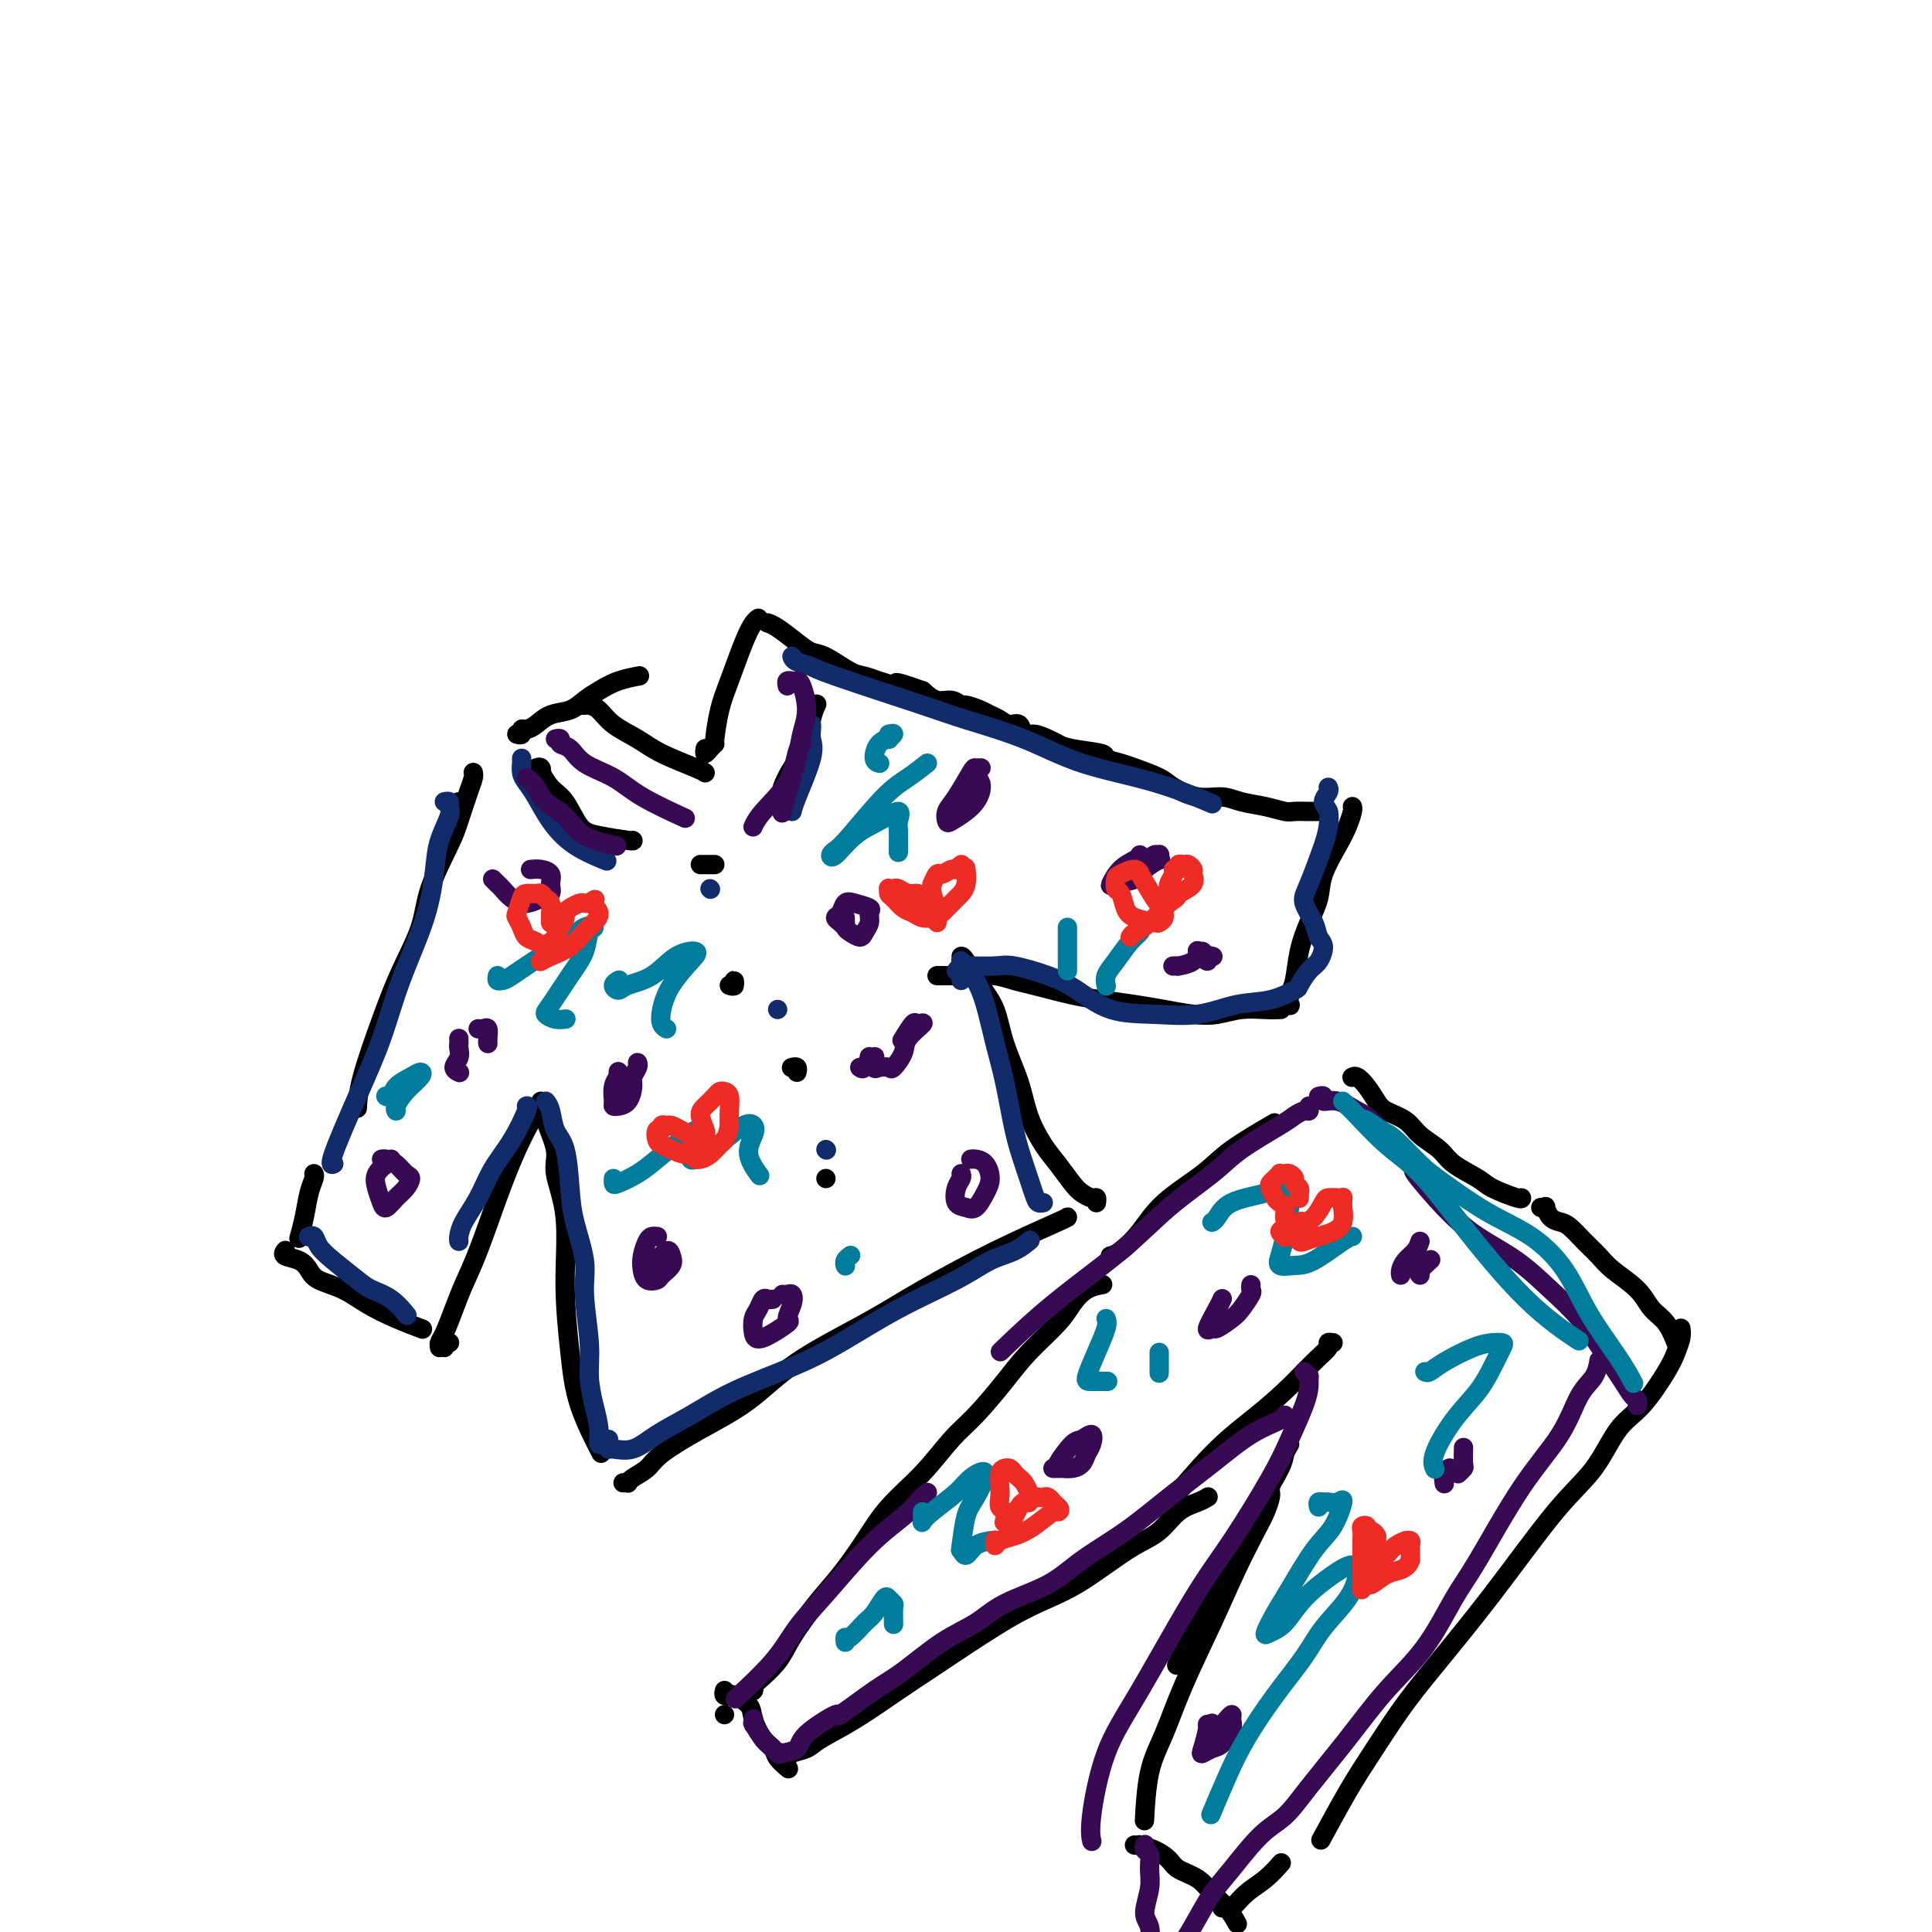 <svg viewBox='0 0 400 400' version='1.1' xmlns='http://www.w3.org/2000/svg' xmlns:xlink='http://www.w3.org/1999/xlink'><g fill='none' stroke='#000000' stroke-width='4' stroke-linecap='round' stroke-linejoin='round'><path d='M107,152c0.441,0.117 0.883,0.235 1,0c0.117,-0.235 -0.089,-0.822 0,-1c0.089,-0.178 0.474,0.051 1,0c0.526,-0.051 1.193,-0.384 2,-1c0.807,-0.616 1.754,-1.517 3,-2c1.246,-0.483 2.790,-0.550 4,-1c1.210,-0.450 2.087,-1.284 3,-2c0.913,-0.716 1.863,-1.316 3,-2c1.137,-0.684 2.460,-1.453 4,-2c1.540,-0.547 3.297,-0.870 4,-1c0.703,-0.130 0.351,-0.065 0,0'/><path d='M95,166c0.000,0.000 0.100,0.100 0.1,0.1'/><path d='M98,160c-0.016,-0.064 -0.033,-0.129 0,0c0.033,0.129 0.114,0.451 0,1c-0.114,0.549 -0.423,1.325 -1,3c-0.577,1.675 -1.420,4.247 -2,6c-0.580,1.753 -0.895,2.685 -2,5c-1.105,2.315 -3.000,6.011 -4,9c-1.000,2.989 -1.105,5.271 -2,8c-0.895,2.729 -2.580,5.905 -4,9c-1.420,3.095 -2.577,6.108 -4,10c-1.423,3.892 -3.114,8.663 -4,12c-0.886,3.337 -0.967,5.239 -1,6c-0.033,0.761 -0.016,0.380 0,0'/><path d='M65,243c0.091,0.203 0.182,0.405 0,1c-0.182,0.595 -0.636,1.582 -1,3c-0.364,1.418 -0.636,3.266 -1,5c-0.364,1.734 -0.818,3.352 -1,4c-0.182,0.648 -0.091,0.324 0,0'/><path d='M59,259c0.077,-0.096 0.154,-0.191 0,0c-0.154,0.191 -0.538,0.669 0,1c0.538,0.331 1.997,0.514 3,1c1.003,0.486 1.551,1.274 2,2c0.449,0.726 0.801,1.389 2,2c1.199,0.611 3.247,1.169 5,2c1.753,0.831 3.212,1.934 5,3c1.788,1.066 3.904,2.095 6,3c2.096,0.905 4.170,1.687 5,2c0.830,0.313 0.415,0.156 0,0'/><path d='M92,278c0.000,0.417 0.000,0.833 0,1c0.000,0.167 0.000,0.083 0,0'/><path d='M93,278c0.006,-0.001 0.012,-0.001 0,0c-0.012,0.001 -0.041,0.005 0,0c0.041,-0.005 0.154,-0.018 0,0c-0.154,0.018 -0.575,0.068 -1,0c-0.425,-0.068 -0.854,-0.254 -1,0c-0.146,0.254 -0.009,0.947 0,1c0.009,0.053 -0.109,-0.536 0,-1c0.109,-0.464 0.444,-0.805 1,-2c0.556,-1.195 1.334,-3.244 2,-5c0.666,-1.756 1.219,-3.217 2,-5c0.781,-1.783 1.789,-3.887 3,-7c1.211,-3.113 2.623,-7.237 4,-11c1.377,-3.763 2.717,-7.167 4,-10c1.283,-2.833 2.509,-5.095 3,-6c0.491,-0.905 0.245,-0.452 0,0'/><path d='M112,228c0.035,0.448 0.070,0.896 0,1c-0.070,0.104 -0.245,-0.135 0,0c0.245,0.135 0.911,0.644 1,1c0.089,0.356 -0.397,0.560 0,2c0.397,1.440 1.678,4.117 2,6c0.322,1.883 -0.317,2.971 0,5c0.317,2.029 1.588,5.000 2,9c0.412,4.000 -0.036,9.027 0,14c0.036,4.973 0.556,9.890 1,14c0.444,4.110 0.812,7.414 2,11c1.188,3.586 3.197,7.453 4,9c0.803,1.547 0.402,0.773 0,0'/><path d='M129,307c0.432,-0.018 0.863,-0.037 1,0c0.137,0.037 -0.022,0.129 0,0c0.022,-0.129 0.225,-0.478 1,-1c0.775,-0.522 2.121,-1.217 3,-2c0.879,-0.783 1.291,-1.653 3,-3c1.709,-1.347 4.715,-3.172 8,-5c3.285,-1.828 6.850,-3.659 10,-6c3.150,-2.341 5.885,-5.191 10,-8c4.115,-2.809 9.610,-5.576 14,-8c4.390,-2.424 7.673,-4.506 12,-7c4.327,-2.494 9.696,-5.400 15,-8c5.304,-2.600 10.543,-4.892 13,-6c2.457,-1.108 2.130,-1.031 2,-1c-0.130,0.031 -0.065,0.015 0,0'/><path d='M227,249c0.064,-0.444 0.127,-0.888 0,-1c-0.127,-0.112 -0.445,0.107 -1,0c-0.555,-0.107 -1.346,-0.540 -2,-1c-0.654,-0.460 -1.171,-0.949 -2,-2c-0.829,-1.051 -1.969,-2.666 -3,-4c-1.031,-1.334 -1.952,-2.387 -3,-4c-1.048,-1.613 -2.223,-3.788 -3,-6c-0.777,-2.212 -1.157,-4.463 -2,-7c-0.843,-2.537 -2.149,-5.359 -3,-8c-0.851,-2.641 -1.247,-5.100 -2,-7c-0.753,-1.900 -1.862,-3.241 -3,-5c-1.138,-1.759 -2.307,-3.935 -3,-5c-0.693,-1.065 -0.912,-1.019 -1,-1c-0.088,0.019 -0.044,0.009 0,0'/><path d='M194,202c0.278,-0.001 0.555,-0.001 1,0c0.445,0.001 1.056,0.004 2,0c0.944,-0.004 2.219,-0.013 3,0c0.781,0.013 1.068,0.049 2,0c0.932,-0.049 2.508,-0.182 4,0c1.492,0.182 2.901,0.679 4,1c1.099,0.321 1.888,0.467 4,1c2.112,0.533 5.547,1.453 8,2c2.453,0.547 3.922,0.722 6,1c2.078,0.278 4.764,0.659 7,1c2.236,0.341 4.023,0.641 6,1c1.977,0.359 4.145,0.776 6,1c1.855,0.224 3.398,0.256 5,0c1.602,-0.256 3.265,-0.801 5,-1c1.735,-0.199 3.544,-0.054 5,0c1.456,0.054 2.559,0.015 3,0c0.441,-0.015 0.221,-0.008 0,0'/><path d='M267,208c-0.534,0.012 -1.068,0.025 -1,0c0.068,-0.025 0.738,-0.087 1,0c0.262,0.087 0.114,0.324 0,0c-0.114,-0.324 -0.195,-1.208 0,-2c0.195,-0.792 0.666,-1.490 1,-3c0.334,-1.510 0.530,-3.832 1,-6c0.470,-2.168 1.215,-4.183 2,-6c0.785,-1.817 1.612,-3.436 2,-5c0.388,-1.564 0.339,-3.074 1,-5c0.661,-1.926 2.034,-4.267 3,-6c0.966,-1.733 1.527,-2.856 2,-4c0.473,-1.144 0.858,-2.308 1,-3c0.142,-0.692 0.041,-0.912 0,-1c-0.041,-0.088 -0.020,-0.044 0,0'/><path d='M274,167c-0.125,0.423 -0.250,0.845 0,1c0.250,0.155 0.875,0.042 1,0c0.125,-0.042 -0.250,-0.014 -1,0c-0.750,0.014 -1.873,0.015 -3,0c-1.127,-0.015 -2.257,-0.047 -3,0c-0.743,0.047 -1.099,0.172 -2,0c-0.901,-0.172 -2.346,-0.641 -4,-1c-1.654,-0.359 -3.518,-0.610 -5,-1c-1.482,-0.390 -2.582,-0.920 -4,-1c-1.418,-0.080 -3.155,0.291 -5,0c-1.845,-0.291 -3.798,-1.244 -5,-2c-1.202,-0.756 -1.651,-1.316 -3,-2c-1.349,-0.684 -3.597,-1.493 -5,-2c-1.403,-0.507 -1.962,-0.713 -3,-1c-1.038,-0.287 -2.556,-0.654 -3,-1c-0.444,-0.346 0.187,-0.671 -1,-1c-1.187,-0.329 -4.192,-0.660 -6,-1c-1.808,-0.340 -2.420,-0.687 -3,-1c-0.580,-0.313 -1.128,-0.591 -2,-1c-0.872,-0.409 -2.068,-0.950 -3,-1c-0.932,-0.050 -1.601,0.390 -2,0c-0.399,-0.390 -0.528,-1.610 -1,-2c-0.472,-0.390 -1.286,0.049 -2,0c-0.714,-0.049 -1.328,-0.586 -2,-1c-0.672,-0.414 -1.400,-0.703 -2,-1c-0.600,-0.297 -1.070,-0.600 -2,-1c-0.930,-0.400 -2.321,-0.897 -3,-1c-0.679,-0.103 -0.646,0.189 -1,0c-0.354,-0.189 -1.095,-0.859 -2,-1c-0.905,-0.141 -1.973,0.245 -3,0c-1.027,-0.245 -2.014,-1.123 -3,-2'/><path d='M191,143c-9.353,-3.355 -4.236,-0.742 -3,0c1.236,0.742 -1.408,-0.386 -3,-1c-1.592,-0.614 -2.131,-0.713 -3,-1c-0.869,-0.287 -2.069,-0.761 -3,-1c-0.931,-0.239 -1.593,-0.242 -3,-1c-1.407,-0.758 -3.558,-2.270 -5,-3c-1.442,-0.730 -2.177,-0.679 -3,-1c-0.823,-0.321 -1.736,-1.014 -3,-2c-1.264,-0.986 -2.879,-2.266 -4,-3c-1.121,-0.734 -1.749,-0.924 -2,-1c-0.251,-0.076 -0.126,-0.038 0,0'/><path d='M120,146c0.441,-0.003 0.882,-0.006 1,0c0.118,0.006 -0.086,0.021 0,0c0.086,-0.021 0.462,-0.078 1,0c0.538,0.078 1.236,0.290 2,1c0.764,0.710 1.592,1.917 3,3c1.408,1.083 3.397,2.042 5,3c1.603,0.958 2.822,1.917 5,3c2.178,1.083 5.317,2.292 7,3c1.683,0.708 1.909,0.917 2,1c0.091,0.083 0.045,0.042 0,0'/><path d='M146,155c-0.081,0.503 -0.163,1.006 0,1c0.163,-0.006 0.570,-0.521 1,-1c0.430,-0.479 0.881,-0.921 1,-1c0.119,-0.079 -0.095,0.207 0,-1c0.095,-1.207 0.498,-3.907 1,-6c0.502,-2.093 1.101,-3.580 2,-6c0.899,-2.420 2.097,-5.772 3,-8c0.903,-2.228 1.512,-3.331 2,-4c0.488,-0.669 0.854,-0.906 1,-1c0.146,-0.094 0.073,-0.047 0,0'/><path d='M111,159c0.412,-0.134 0.823,-0.268 1,0c0.177,0.268 0.119,0.936 0,1c-0.119,0.064 -0.299,-0.478 0,0c0.299,0.478 1.079,1.974 2,3c0.921,1.026 1.984,1.581 3,3c1.016,1.419 1.985,3.701 3,5c1.015,1.299 2.076,1.616 4,2c1.924,0.384 4.710,0.834 6,1c1.290,0.166 1.083,0.047 1,0c-0.083,-0.047 -0.041,-0.024 0,0'/><path d='M162,164c0.038,0.023 0.076,0.047 0,0c-0.076,-0.047 -0.265,-0.164 0,-1c0.265,-0.836 0.985,-2.393 2,-4c1.015,-1.607 2.323,-3.266 3,-5c0.677,-1.734 0.721,-3.544 1,-5c0.279,-1.456 0.794,-2.559 1,-3c0.206,-0.441 0.103,-0.221 0,0'/><path d='M145,179c0.445,0.000 0.890,0.000 1,0c0.110,0.000 -0.115,0.000 0,0c0.115,0.000 0.569,-0.000 1,0c0.431,0.000 0.837,0.000 1,0c0.163,0.000 0.081,0.000 0,0'/><path d='M151,204c0.423,0.144 0.845,0.287 1,0c0.155,-0.287 0.041,-1.005 0,-1c-0.041,0.005 -0.011,0.732 0,1c0.011,0.268 0.003,0.077 0,0c-0.003,-0.077 -0.002,-0.038 0,0'/><path d='M164,221c-0.113,0.030 -0.226,0.060 0,0c0.226,-0.060 0.792,-0.208 1,0c0.208,0.208 0.060,0.774 0,1c-0.060,0.226 -0.030,0.113 0,0'/><path d='M171,244c0.000,0.000 0.000,0.000 0,0c0.000,0.000 0.000,0.000 0,0'/></g>
<g fill='none' stroke='#122B6A' stroke-width='4' stroke-linecap='round' stroke-linejoin='round'><path d='M92,166c0.437,-0.084 0.874,-0.169 1,0c0.126,0.169 -0.061,0.590 0,1c0.061,0.410 0.368,0.807 0,2c-0.368,1.193 -1.413,3.182 -2,5c-0.587,1.818 -0.717,3.466 -1,6c-0.283,2.534 -0.718,5.954 -2,10c-1.282,4.046 -3.412,8.716 -5,13c-1.588,4.284 -2.636,8.181 -4,12c-1.364,3.819 -3.046,7.560 -5,12c-1.954,4.440 -4.180,9.580 -5,12c-0.820,2.420 -0.234,2.120 0,2c0.234,-0.120 0.117,-0.060 0,0'/><path d='M64,256c-0.098,0.044 -0.195,0.088 0,0c0.195,-0.088 0.684,-0.308 1,0c0.316,0.308 0.461,1.145 1,2c0.539,0.855 1.472,1.729 3,3c1.528,1.271 3.650,2.940 5,4c1.350,1.060 1.929,1.511 3,2c1.071,0.489 2.635,1.016 4,2c1.365,0.984 2.533,2.424 3,3c0.467,0.576 0.234,0.288 0,0'/><path d='M95,257c-0.040,-0.196 -0.079,-0.391 0,-1c0.079,-0.609 0.277,-1.631 1,-3c0.723,-1.369 1.969,-3.085 3,-5c1.031,-1.915 1.845,-4.030 3,-6c1.155,-1.970 2.650,-3.796 4,-6c1.350,-2.204 2.556,-4.786 3,-6c0.444,-1.214 0.127,-1.061 0,-1c-0.127,0.061 -0.063,0.031 0,0'/><path d='M113,228c0.363,0.460 0.726,0.920 1,2c0.274,1.080 0.460,2.780 1,4c0.540,1.220 1.436,1.959 2,4c0.564,2.041 0.796,5.384 1,8c0.204,2.616 0.380,4.505 1,7c0.620,2.495 1.686,5.597 2,8c0.314,2.403 -0.122,4.106 0,7c0.122,2.894 0.802,6.980 1,10c0.198,3.020 -0.087,4.973 0,7c0.087,2.027 0.545,4.126 1,6c0.455,1.874 0.905,3.523 1,5c0.095,1.477 -0.167,2.782 0,3c0.167,0.218 0.762,-0.652 1,-1c0.238,-0.348 0.119,-0.174 0,0'/><path d='M126,298c0.006,0.305 0.011,0.609 0,1c-0.011,0.391 -0.039,0.868 0,1c0.039,0.132 0.146,-0.081 1,0c0.854,0.081 2.455,0.455 4,0c1.545,-0.455 3.034,-1.739 5,-3c1.966,-1.261 4.410,-2.499 7,-4c2.590,-1.501 5.324,-3.265 9,-5c3.676,-1.735 8.292,-3.441 12,-5c3.708,-1.559 6.508,-2.969 10,-5c3.492,-2.031 7.675,-4.681 12,-7c4.325,-2.319 8.791,-4.306 12,-6c3.209,-1.694 5.159,-3.093 7,-4c1.841,-0.907 3.573,-1.321 5,-2c1.427,-0.679 2.551,-1.623 3,-2c0.449,-0.377 0.225,-0.189 0,0'/><path d='M199,203c0.001,-0.226 0.003,-0.451 0,-1c-0.003,-0.549 -0.009,-1.421 0,-2c0.009,-0.579 0.033,-0.865 0,-1c-0.033,-0.135 -0.122,-0.121 0,0c0.122,0.121 0.455,0.348 1,1c0.545,0.652 1.301,1.730 2,3c0.699,1.270 1.342,2.732 2,5c0.658,2.268 1.332,5.343 2,8c0.668,2.657 1.331,4.898 2,8c0.669,3.102 1.346,7.066 2,10c0.654,2.934 1.286,4.839 2,7c0.714,2.161 1.511,4.579 2,6c0.489,1.421 0.670,1.844 1,2c0.330,0.156 0.809,0.045 1,0c0.191,-0.045 0.096,-0.022 0,0'/><path d='M198,201c0.311,-0.422 0.621,-0.845 1,-1c0.379,-0.155 0.825,-0.043 1,0c0.175,0.043 0.079,0.017 0,0c-0.079,-0.017 -0.141,-0.025 1,0c1.141,0.025 3.484,0.084 5,0c1.516,-0.084 2.205,-0.310 4,0c1.795,0.310 4.697,1.157 7,2c2.303,0.843 4.007,1.683 6,3c1.993,1.317 4.275,3.111 7,4c2.725,0.889 5.893,0.872 9,1c3.107,0.128 6.151,0.401 9,0c2.849,-0.401 5.501,-1.476 8,-2c2.499,-0.524 4.844,-0.495 7,-1c2.156,-0.505 4.123,-1.543 5,-2c0.877,-0.457 0.662,-0.334 1,-1c0.338,-0.666 1.227,-2.120 2,-3c0.773,-0.880 1.429,-1.187 2,-2c0.571,-0.813 1.058,-2.131 1,-3c-0.058,-0.869 -0.660,-1.289 -1,-2c-0.340,-0.711 -0.417,-1.712 -1,-3c-0.583,-1.288 -1.672,-2.863 -2,-4c-0.328,-1.137 0.103,-1.838 1,-4c0.897,-2.162 2.258,-5.787 3,-8c0.742,-2.213 0.864,-3.013 1,-4c0.136,-0.987 0.285,-2.159 0,-3c-0.285,-0.841 -1.004,-1.349 -1,-2c0.004,-0.651 0.732,-1.444 1,-2c0.268,-0.556 0.077,-0.873 0,-1c-0.077,-0.127 -0.038,-0.063 0,0'/><path d='M164,136c-0.027,-0.087 -0.055,-0.175 0,0c0.055,0.175 0.192,0.612 1,1c0.808,0.388 2.288,0.728 3,1c0.712,0.272 0.657,0.477 5,2c4.343,1.523 13.082,4.363 18,6c4.918,1.637 6.013,2.072 9,3c2.987,0.928 7.867,2.351 12,4c4.133,1.649 7.520,3.524 12,5c4.480,1.476 10.052,2.551 15,4c4.948,1.449 9.271,3.271 11,4c1.729,0.729 0.865,0.364 0,0'/><path d='M108,157c-0.005,0.471 -0.010,0.943 0,1c0.010,0.057 0.035,-0.299 0,0c-0.035,0.299 -0.130,1.255 0,2c0.130,0.745 0.484,1.279 1,2c0.516,0.721 1.193,1.630 2,3c0.807,1.370 1.742,3.202 3,5c1.258,1.798 2.839,3.561 5,5c2.161,1.439 4.903,2.554 6,3c1.097,0.446 0.548,0.223 0,0'/><path d='M168,150c0.022,0.259 0.044,0.518 0,1c-0.044,0.482 -0.156,1.187 0,2c0.156,0.813 0.578,1.733 0,4c-0.578,2.267 -2.156,5.879 -3,8c-0.844,2.121 -0.956,2.749 -1,3c-0.044,0.251 -0.022,0.126 0,0'/><path d='M147,184c0.000,0.000 0.100,0.100 0.1,0.1'/><path d='M161,209c0.000,0.000 0.000,0.000 0,0c0.000,0.000 0.000,0.000 0,0'/><path d='M171,238c0.000,0.000 0.100,0.100 0.1,0.1'/></g>
<g fill='none' stroke='#370A53' stroke-width='4' stroke-linecap='round' stroke-linejoin='round'><path d='M81,240c-0.482,0.465 -0.963,0.929 -1,1c-0.037,0.071 0.371,-0.253 0,0c-0.371,0.253 -1.519,1.081 -2,2c-0.481,0.919 -0.294,1.929 0,3c0.294,1.071 0.696,2.203 1,3c0.304,0.797 0.510,1.259 1,1c0.490,-0.259 1.264,-1.239 2,-2c0.736,-0.761 1.434,-1.304 2,-2c0.566,-0.696 0.999,-1.546 1,-2c0.001,-0.454 -0.431,-0.514 -1,-1c-0.569,-0.486 -1.276,-1.398 -2,-2c-0.724,-0.602 -1.464,-0.893 -2,-1c-0.536,-0.107 -0.867,-0.031 -1,0c-0.133,0.031 -0.066,0.015 0,0'/><path d='M95,215c0.010,0.356 0.021,0.712 0,1c-0.021,0.288 -0.072,0.508 0,1c0.072,0.492 0.267,1.256 0,2c-0.267,0.744 -0.995,1.470 -1,2c-0.005,0.530 0.713,0.866 1,1c0.287,0.134 0.144,0.067 0,0'/><path d='M101,216c0.006,0.053 0.012,0.105 0,0c-0.012,-0.105 -0.042,-0.368 0,-1c0.042,-0.632 0.156,-1.633 0,-2c-0.156,-0.367 -0.580,-0.099 -1,0c-0.420,0.099 -0.834,0.028 -1,0c-0.166,-0.028 -0.083,-0.014 0,0'/><path d='M128,222c0.008,-0.124 0.016,-0.247 0,0c-0.016,0.247 -0.058,0.865 0,1c0.058,0.135 0.214,-0.212 0,0c-0.214,0.212 -0.797,0.984 -1,2c-0.203,1.016 -0.026,2.277 0,3c0.026,0.723 -0.099,0.910 0,1c0.099,0.090 0.423,0.084 1,0c0.577,-0.084 1.409,-0.247 2,-1c0.591,-0.753 0.943,-2.097 1,-3c0.057,-0.903 -0.181,-1.366 0,-2c0.181,-0.634 0.779,-1.440 1,-2c0.221,-0.560 0.063,-0.874 0,-1c-0.063,-0.126 -0.032,-0.063 0,0'/><path d='M136,256c0.091,0.011 0.181,0.023 0,0c-0.181,-0.023 -0.635,-0.079 -1,0c-0.365,0.079 -0.641,0.295 -1,1c-0.359,0.705 -0.802,1.900 -1,3c-0.198,1.100 -0.151,2.107 0,3c0.151,0.893 0.405,1.673 1,2c0.595,0.327 1.531,0.201 2,0c0.469,-0.201 0.472,-0.477 1,-1c0.528,-0.523 1.581,-1.293 2,-2c0.419,-0.707 0.203,-1.353 0,-2c-0.203,-0.647 -0.395,-1.297 -1,-1c-0.605,0.297 -1.624,1.542 -2,2c-0.376,0.458 -0.107,0.131 0,0c0.107,-0.131 0.054,-0.065 0,0'/><path d='M160,269c-0.332,0.050 -0.664,0.100 -1,0c-0.336,-0.100 -0.676,-0.349 -1,0c-0.324,0.349 -0.632,1.298 -1,2c-0.368,0.702 -0.797,1.157 -1,2c-0.203,0.843 -0.180,2.073 0,3c0.180,0.927 0.518,1.551 2,1c1.482,-0.551 4.107,-2.277 5,-3c0.893,-0.723 0.053,-0.442 0,-1c-0.053,-0.558 0.679,-1.953 1,-3c0.321,-1.047 0.230,-1.744 0,-2c-0.230,-0.256 -0.600,-0.069 -1,0c-0.400,0.069 -0.828,0.020 -1,0c-0.172,-0.020 -0.086,-0.010 0,0'/><path d='M199,243c0.100,0.280 0.201,0.561 0,1c-0.201,0.439 -0.702,1.037 -1,2c-0.298,0.963 -0.391,2.292 0,3c0.391,0.708 1.266,0.796 2,1c0.734,0.204 1.329,0.524 2,0c0.671,-0.524 1.420,-1.892 2,-3c0.580,-1.108 0.993,-1.957 1,-3c0.007,-1.043 -0.390,-2.280 -1,-3c-0.610,-0.720 -1.434,-0.925 -2,-1c-0.566,-0.075 -0.876,-0.022 -1,0c-0.124,0.022 -0.062,0.011 0,0'/><path d='M102,182c0.442,0.439 0.884,0.879 1,1c0.116,0.121 -0.093,-0.076 0,0c0.093,0.076 0.488,0.424 1,1c0.512,0.576 1.142,1.378 2,2c0.858,0.622 1.944,1.064 3,1c1.056,-0.064 2.081,-0.634 3,-1c0.919,-0.366 1.731,-0.529 2,-1c0.269,-0.471 -0.005,-1.251 0,-2c0.005,-0.749 0.290,-1.469 0,-2c-0.290,-0.531 -1.155,-0.874 -2,-1c-0.845,-0.126 -1.670,-0.036 -2,0c-0.330,0.036 -0.165,0.018 0,0'/><path d='M178,221c0.301,0.225 0.603,0.451 1,0c0.397,-0.451 0.891,-1.577 1,-2c0.109,-0.423 -0.165,-0.141 0,0c0.165,0.141 0.769,0.142 1,0c0.231,-0.142 0.088,-0.428 0,0c-0.088,0.428 -0.121,1.570 0,2c0.121,0.430 0.397,0.149 1,0c0.603,-0.149 1.533,-0.167 2,0c0.467,0.167 0.472,0.519 1,0c0.528,-0.519 1.579,-1.907 2,-3c0.421,-1.093 0.210,-1.889 1,-3c0.790,-1.111 2.579,-2.535 3,-3c0.421,-0.465 -0.526,0.030 -1,0c-0.474,-0.030 -0.474,-0.585 -1,0c-0.526,0.585 -1.579,2.310 -2,3c-0.421,0.690 -0.211,0.345 0,0'/><path d='M203,159c0.103,-0.005 0.206,-0.010 0,0c-0.206,0.010 -0.721,0.034 -1,0c-0.279,-0.034 -0.322,-0.127 -1,1c-0.678,1.127 -1.990,3.473 -3,5c-1.010,1.527 -1.718,2.235 -2,3c-0.282,0.765 -0.139,1.586 0,2c0.139,0.414 0.273,0.420 1,0c0.727,-0.420 2.047,-1.266 3,-2c0.953,-0.734 1.537,-1.356 2,-2c0.463,-0.644 0.804,-1.311 1,-2c0.196,-0.689 0.249,-1.401 0,-2c-0.249,-0.599 -0.798,-1.084 -1,-1c-0.202,0.084 -0.058,0.738 0,1c0.058,0.262 0.029,0.131 0,0'/><path d='M236,177c-0.144,0.286 -0.287,0.572 -1,1c-0.713,0.428 -1.994,0.999 -3,2c-1.006,1.001 -1.736,2.432 -2,3c-0.264,0.568 -0.060,0.272 1,0c1.060,-0.272 2.977,-0.522 4,-1c1.023,-0.478 1.150,-1.186 2,-2c0.850,-0.814 2.421,-1.736 3,-2c0.579,-0.264 0.165,0.129 0,0c-0.165,-0.129 -0.083,-0.780 0,-1c0.083,-0.220 0.167,-0.007 0,0c-0.167,0.007 -0.583,-0.190 -1,0c-0.417,0.190 -0.833,0.769 -1,1c-0.167,0.231 -0.083,0.116 0,0'/><path d='M243,200c-0.135,0.004 -0.271,0.007 0,0c0.271,-0.007 0.947,-0.026 1,0c0.053,0.026 -0.518,0.097 0,0c0.518,-0.097 2.124,-0.363 3,-1c0.876,-0.637 1.023,-1.644 1,-2c-0.023,-0.356 -0.218,-0.061 0,0c0.218,0.061 0.847,-0.113 1,0c0.153,0.113 -0.169,0.514 0,1c0.169,0.486 0.829,1.058 1,1c0.171,-0.058 -0.146,-0.746 0,-1c0.146,-0.254 0.756,-0.072 1,0c0.244,0.072 0.122,0.036 0,0'/><path d='M175,190c-0.004,0.447 -0.008,0.895 0,1c0.008,0.105 0.029,-0.132 0,0c-0.029,0.132 -0.109,0.632 0,1c0.109,0.368 0.407,0.603 1,1c0.593,0.397 1.482,0.955 2,1c0.518,0.045 0.665,-0.422 1,-1c0.335,-0.578 0.857,-1.267 1,-2c0.143,-0.733 -0.094,-1.510 0,-2c0.094,-0.490 0.518,-0.692 0,-1c-0.518,-0.308 -1.978,-0.721 -3,-1c-1.022,-0.279 -1.605,-0.425 -2,0c-0.395,0.425 -0.603,1.420 -1,2c-0.397,0.580 -0.983,0.743 -1,1c-0.017,0.257 0.534,0.608 1,1c0.466,0.392 0.847,0.826 1,1c0.153,0.174 0.076,0.087 0,0'/><path d='M115,153c0.470,-0.102 0.939,-0.205 1,0c0.061,0.205 -0.288,0.717 0,1c0.288,0.283 1.213,0.336 2,1c0.787,0.664 1.435,1.940 3,3c1.565,1.060 4.048,1.903 6,3c1.952,1.097 3.372,2.449 6,4c2.628,1.551 6.465,3.300 8,4c1.535,0.700 0.767,0.350 0,0'/><path d='M109,161c0.721,0.568 1.441,1.137 2,2c0.559,0.863 0.956,2.021 2,3c1.044,0.979 2.733,1.778 4,3c1.267,1.222 2.110,2.868 4,4c1.890,1.132 4.826,1.752 6,2c1.174,0.248 0.587,0.124 0,0'/><path d='M163,142c-0.088,-0.422 -0.177,-0.845 0,-1c0.177,-0.155 0.618,-0.044 1,0c0.382,0.044 0.703,0.021 1,0c0.297,-0.021 0.571,-0.040 1,1c0.429,1.040 1.015,3.137 1,5c-0.015,1.863 -0.631,3.491 -1,5c-0.369,1.509 -0.491,2.899 -1,5c-0.509,2.101 -1.406,4.912 -2,7c-0.594,2.088 -0.884,3.454 -1,4c-0.116,0.546 -0.058,0.273 0,0'/><path d='M166,154c0.089,-0.087 0.178,-0.174 0,0c-0.178,0.174 -0.622,0.607 -1,2c-0.378,1.393 -0.689,3.744 -2,6c-1.311,2.256 -3.622,4.415 -5,6c-1.378,1.585 -1.822,2.596 -2,3c-0.178,0.404 -0.089,0.202 0,0'/></g>
<g fill='none' stroke='#007C9C' stroke-width='4' stroke-linecap='round' stroke-linejoin='round'><path d='M103,202c-0.092,0.420 -0.185,0.840 0,1c0.185,0.160 0.647,0.060 1,0c0.353,-0.060 0.597,-0.079 2,-1c1.403,-0.921 3.966,-2.744 6,-4c2.034,-1.256 3.538,-1.947 5,-3c1.462,-1.053 2.881,-2.469 4,-3c1.119,-0.531 1.936,-0.178 2,0c0.064,0.178 -0.625,0.180 -1,1c-0.375,0.820 -0.435,2.458 -1,4c-0.565,1.542 -1.636,2.988 -3,5c-1.364,2.012 -3.020,4.592 -4,6c-0.980,1.408 -1.283,1.646 -1,2c0.283,0.354 1.153,0.826 2,1c0.847,0.174 1.671,0.050 2,0c0.329,-0.050 0.165,-0.025 0,0'/><path d='M80,227c-0.103,-0.047 -0.207,-0.094 0,0c0.207,0.094 0.723,0.328 1,0c0.277,-0.328 0.314,-1.218 1,-2c0.686,-0.782 2.022,-1.457 3,-2c0.978,-0.543 1.596,-0.955 2,-1c0.404,-0.045 0.592,0.275 0,1c-0.592,0.725 -1.963,1.854 -3,3c-1.037,1.146 -1.741,2.309 -2,3c-0.259,0.691 -0.074,0.912 0,1c0.074,0.088 0.037,0.044 0,0'/><path d='M127,244c-0.015,0.379 -0.030,0.758 0,1c0.030,0.242 0.105,0.348 1,0c0.895,-0.348 2.608,-1.151 4,-2c1.392,-0.849 2.461,-1.743 4,-3c1.539,-1.257 3.547,-2.878 5,-4c1.453,-1.122 2.350,-1.747 3,-2c0.650,-0.253 1.052,-0.134 1,0c-0.052,0.134 -0.560,0.283 -1,1c-0.440,0.717 -0.814,2.002 -1,3c-0.186,0.998 -0.184,1.710 0,2c0.184,0.290 0.550,0.157 1,0c0.450,-0.157 0.984,-0.339 2,-1c1.016,-0.661 2.515,-1.802 4,-3c1.485,-1.198 2.955,-2.454 4,-3c1.045,-0.546 1.664,-0.384 2,0c0.336,0.384 0.389,0.990 0,2c-0.389,1.010 -1.220,2.426 -1,4c0.220,1.574 1.491,3.307 2,4c0.509,0.693 0.254,0.347 0,0'/><path d='M175,262c0.030,0.083 0.060,0.167 0,0c-0.060,-0.167 -0.208,-0.583 0,-1c0.208,-0.417 0.774,-0.833 1,-1c0.226,-0.167 0.113,-0.083 0,0'/><path d='M128,203c0.136,-0.077 0.272,-0.154 0,0c-0.272,0.154 -0.952,0.539 -1,1c-0.048,0.461 0.534,0.998 1,1c0.466,0.002 0.814,-0.532 2,-1c1.186,-0.468 3.208,-0.871 5,-2c1.792,-1.129 3.352,-2.984 5,-4c1.648,-1.016 3.383,-1.194 4,-1c0.617,0.194 0.117,0.760 -1,2c-1.117,1.240 -2.849,3.156 -4,5c-1.151,1.844 -1.721,3.618 -2,5c-0.279,1.382 -0.267,2.372 0,3c0.267,0.628 0.791,0.894 1,1c0.209,0.106 0.105,0.053 0,0'/><path d='M184,152c0.549,-0.115 1.099,-0.231 1,0c-0.099,0.231 -0.846,0.808 -1,1c-0.154,0.192 0.285,-0.001 0,0c-0.285,0.001 -1.293,0.196 -2,1c-0.707,0.804 -1.113,2.216 -1,3c0.113,0.784 0.747,0.938 1,1c0.253,0.062 0.127,0.031 0,0'/><path d='M192,158c-1.315,1.035 -2.629,2.070 -4,3c-1.371,0.930 -2.797,1.755 -5,4c-2.203,2.245 -5.182,5.909 -7,8c-1.818,2.091 -2.476,2.608 -3,3c-0.524,0.392 -0.914,0.660 -1,1c-0.086,0.340 0.131,0.753 1,0c0.869,-0.753 2.391,-2.671 4,-4c1.609,-1.329 3.307,-2.068 5,-3c1.693,-0.932 3.382,-2.056 4,-2c0.618,0.056 0.166,1.293 0,2c-0.166,0.707 -0.045,0.883 0,2c0.045,1.117 0.013,3.176 0,4c-0.013,0.824 -0.006,0.412 0,0'/><path d='M221,192c0.000,0.378 0.000,0.756 0,1c0.000,0.244 0.000,0.353 0,1c0.000,0.647 0.000,1.833 0,3c0.000,1.167 0.000,2.314 0,3c0.000,0.686 0.000,0.910 0,1c0.000,0.090 0.000,0.045 0,0'/><path d='M236,192c0.152,0.297 0.303,0.595 0,1c-0.303,0.405 -1.062,0.918 -2,2c-0.938,1.082 -2.056,2.733 -3,4c-0.944,1.267 -1.716,2.149 -2,3c-0.284,0.851 -0.081,1.672 0,2c0.081,0.328 0.041,0.164 0,0'/></g>
<g fill='none' stroke='#000000' stroke-width='4' stroke-linecap='round' stroke-linejoin='round'><path d='M150,355c0.000,0.000 0.000,0.000 0,0c0.000,0.000 0.000,0.000 0,0'/><path d='M155,350c0.425,0.108 0.849,0.216 1,0c0.151,-0.216 0.027,-0.755 0,-1c-0.027,-0.245 0.042,-0.194 1,-1c0.958,-0.806 2.804,-2.468 4,-4c1.196,-1.532 1.741,-2.936 3,-5c1.259,-2.064 3.230,-4.790 5,-7c1.770,-2.210 3.337,-3.904 5,-6c1.663,-2.096 3.422,-4.595 5,-7c1.578,-2.405 2.974,-4.715 5,-7c2.026,-2.285 4.682,-4.545 7,-7c2.318,-2.455 4.298,-5.104 6,-7c1.702,-1.896 3.127,-3.038 5,-5c1.873,-1.962 4.195,-4.742 6,-7c1.805,-2.258 3.094,-3.992 5,-6c1.906,-2.008 4.431,-4.289 6,-6c1.569,-1.711 2.184,-2.850 3,-4c0.816,-1.150 1.835,-2.310 3,-3c1.165,-0.690 2.476,-0.912 3,-1c0.524,-0.088 0.262,-0.044 0,0'/><path d='M230,260c0.035,-0.008 0.070,-0.016 0,0c-0.070,0.016 -0.245,0.056 0,0c0.245,-0.056 0.910,-0.207 2,-1c1.090,-0.793 2.605,-2.227 4,-4c1.395,-1.773 2.669,-3.884 5,-6c2.331,-2.116 5.717,-4.237 8,-6c2.283,-1.763 3.461,-3.167 6,-5c2.539,-1.833 6.440,-4.095 8,-5c1.560,-0.905 0.780,-0.452 0,0'/><path d='M280,223c-0.066,0.040 -0.133,0.080 0,0c0.133,-0.080 0.465,-0.279 1,0c0.535,0.279 1.272,1.036 2,2c0.728,0.964 1.448,2.134 2,3c0.552,0.866 0.935,1.428 2,2c1.065,0.572 2.810,1.154 4,2c1.190,0.846 1.824,1.955 3,3c1.176,1.045 2.893,2.025 4,3c1.107,0.975 1.603,1.946 3,3c1.397,1.054 3.695,2.191 5,3c1.305,0.809 1.618,1.289 3,2c1.382,0.711 3.834,1.653 5,2c1.166,0.347 1.048,0.099 1,0c-0.048,-0.099 -0.024,-0.050 0,0'/><path d='M319,250c0.440,0.053 0.879,0.107 1,0c0.121,-0.107 -0.078,-0.374 0,0c0.078,0.374 0.433,1.387 1,2c0.567,0.613 1.346,0.824 2,1c0.654,0.176 1.183,0.318 2,1c0.817,0.682 1.923,1.905 3,3c1.077,1.095 2.126,2.062 3,3c0.874,0.938 1.572,1.846 3,3c1.428,1.154 3.584,2.555 5,4c1.416,1.445 2.091,2.934 3,4c0.909,1.066 2.052,1.710 3,3c0.948,1.290 1.699,3.226 2,4c0.301,0.774 0.150,0.387 0,0'/><path d='M348,275c0.084,0.577 0.169,1.154 0,2c-0.169,0.846 -0.591,1.960 -1,3c-0.409,1.040 -0.805,2.004 -2,4c-1.195,1.996 -3.188,5.023 -5,7c-1.812,1.977 -3.442,2.904 -5,5c-1.558,2.096 -3.044,5.361 -5,8c-1.956,2.639 -4.382,4.651 -8,9c-3.618,4.349 -8.430,11.035 -13,17c-4.570,5.965 -8.900,11.207 -12,15c-3.100,3.793 -4.972,6.135 -7,9c-2.028,2.865 -4.214,6.252 -6,9c-1.786,2.748 -3.173,4.855 -5,8c-1.827,3.145 -4.093,7.327 -5,9c-0.907,1.673 -0.453,0.836 0,0'/><path d='M150,350c-0.106,0.411 -0.212,0.822 0,1c0.212,0.178 0.742,0.124 1,0c0.258,-0.124 0.244,-0.318 1,0c0.756,0.318 2.281,1.149 3,2c0.719,0.851 0.631,1.724 1,3c0.369,1.276 1.196,2.955 2,4c0.804,1.045 1.587,1.455 2,2c0.413,0.545 0.457,1.224 1,2c0.543,0.776 1.584,1.650 2,2c0.416,0.350 0.208,0.175 0,0'/><path d='M161,363c0.450,-0.107 0.901,-0.213 1,0c0.099,0.213 -0.153,0.746 0,1c0.153,0.254 0.711,0.230 1,0c0.289,-0.230 0.309,-0.666 1,-1c0.691,-0.334 2.053,-0.568 3,-1c0.947,-0.432 1.479,-1.063 3,-2c1.521,-0.937 4.032,-2.179 7,-4c2.968,-1.821 6.393,-4.220 9,-6c2.607,-1.780 4.397,-2.940 6,-4c1.603,-1.060 3.018,-2.019 6,-4c2.982,-1.981 7.532,-4.985 11,-7c3.468,-2.015 5.855,-3.041 8,-4c2.145,-0.959 4.047,-1.850 6,-3c1.953,-1.150 3.958,-2.560 6,-4c2.042,-1.440 4.120,-2.911 6,-4c1.880,-1.089 3.562,-1.794 5,-3c1.438,-1.206 2.633,-2.911 4,-4c1.367,-1.089 2.907,-1.562 4,-2c1.093,-0.438 1.741,-0.839 2,-1c0.259,-0.161 0.130,-0.080 0,0'/><path d='M267,299c-0.405,0.674 -0.809,1.348 -1,2c-0.191,0.652 -0.167,1.283 -1,3c-0.833,1.717 -2.521,4.521 -4,7c-1.479,2.479 -2.747,4.634 -4,7c-1.253,2.366 -2.490,4.943 -4,8c-1.510,3.057 -3.291,6.592 -5,10c-1.709,3.408 -3.345,6.688 -4,8c-0.655,1.312 -0.327,0.656 0,0'/><path d='M276,278c-0.477,-0.061 -0.953,-0.121 -1,0c-0.047,0.121 0.337,0.425 0,1c-0.337,0.575 -1.394,1.423 -3,3c-1.606,1.577 -3.761,3.883 -6,6c-2.239,2.117 -4.561,4.045 -7,6c-2.439,1.955 -4.994,3.936 -8,7c-3.006,3.064 -6.463,7.209 -8,9c-1.537,1.791 -1.153,1.226 -1,1c0.153,-0.226 0.077,-0.113 0,0'/><path d='M263,308c0.006,0.434 0.011,0.868 0,1c-0.011,0.132 -0.039,-0.037 0,0c0.039,0.037 0.144,0.282 0,1c-0.144,0.718 -0.538,1.910 -1,3c-0.462,1.090 -0.994,2.078 -2,4c-1.006,1.922 -2.486,4.777 -4,8c-1.514,3.223 -3.061,6.812 -5,11c-1.939,4.188 -4.271,8.973 -6,13c-1.729,4.027 -2.855,7.296 -4,10c-1.145,2.704 -2.308,4.843 -3,8c-0.692,3.157 -0.912,7.330 -1,9c-0.088,1.670 -0.044,0.835 0,0'/><path d='M235,382c0.035,0.001 0.071,0.003 0,0c-0.071,-0.003 -0.247,-0.009 0,0c0.247,0.009 0.918,0.033 1,0c0.082,-0.033 -0.424,-0.123 0,0c0.424,0.123 1.779,0.459 3,1c1.221,0.541 2.308,1.288 3,2c0.692,0.712 0.988,1.389 2,2c1.012,0.611 2.741,1.155 4,2c1.259,0.845 2.049,1.989 3,3c0.951,1.011 2.064,1.888 3,3c0.936,1.112 1.696,2.461 2,3c0.304,0.539 0.152,0.270 0,0'/><path d='M253,395c0.436,0.020 0.871,0.039 1,0c0.129,-0.039 -0.049,-0.137 0,0c0.049,0.137 0.325,0.509 1,0c0.675,-0.509 1.748,-1.899 3,-3c1.252,-1.101 2.683,-1.912 4,-3c1.317,-1.088 2.519,-2.454 3,-3c0.481,-0.546 0.240,-0.273 0,0'/></g>
<g fill='none' stroke='#370A53' stroke-width='4' stroke-linecap='round' stroke-linejoin='round'><path d='M271,229c0.062,0.446 0.124,0.891 0,1c-0.124,0.109 -0.433,-0.119 -1,0c-0.567,0.119 -1.390,0.584 -2,1c-0.610,0.416 -1.005,0.784 -3,2c-1.995,1.216 -5.589,3.279 -8,5c-2.411,1.721 -3.639,3.100 -6,5c-2.361,1.900 -5.857,4.321 -9,7c-3.143,2.679 -5.935,5.615 -10,9c-4.065,3.385 -9.402,7.219 -14,11c-4.598,3.781 -8.457,7.509 -10,9c-1.543,1.491 -0.772,0.746 0,0'/><path d='M192,309c-0.656,0.619 -1.312,1.237 -2,2c-0.688,0.763 -1.408,1.670 -3,3c-1.592,1.330 -4.057,3.082 -7,6c-2.943,2.918 -6.366,7.000 -9,10c-2.634,3.000 -4.479,4.918 -6,7c-1.521,2.082 -2.717,4.330 -5,7c-2.283,2.670 -5.652,5.763 -7,7c-1.348,1.237 -0.674,0.619 0,0'/><path d='M156,356c0.003,-0.108 0.007,-0.215 0,0c-0.007,0.215 -0.023,0.754 0,1c0.023,0.246 0.087,0.199 0,0c-0.087,-0.199 -0.324,-0.550 0,0c0.324,0.550 1.208,2.002 2,3c0.792,0.998 1.492,1.542 2,2c0.508,0.458 0.825,0.828 1,1c0.175,0.172 0.209,0.145 1,0c0.791,-0.145 2.339,-0.409 3,-1c0.661,-0.591 0.434,-1.509 2,-3c1.566,-1.491 4.923,-3.554 6,-4c1.077,-0.446 -0.127,0.724 1,0c1.127,-0.724 4.586,-3.341 7,-5c2.414,-1.659 3.782,-2.361 6,-4c2.218,-1.639 5.285,-4.215 8,-6c2.715,-1.785 5.076,-2.779 7,-4c1.924,-1.221 3.410,-2.670 6,-4c2.590,-1.330 6.283,-2.542 9,-4c2.717,-1.458 4.458,-3.163 7,-5c2.542,-1.837 5.886,-3.805 9,-6c3.114,-2.195 5.997,-4.616 9,-7c3.003,-2.384 6.125,-4.730 9,-7c2.875,-2.270 5.503,-4.464 8,-6c2.497,-1.536 4.865,-2.413 6,-3c1.135,-0.587 1.039,-0.882 1,-1c-0.039,-0.118 -0.019,-0.059 0,0'/><path d='M270,284c0.426,0.463 0.851,0.926 1,1c0.149,0.074 0.021,-0.242 0,0c-0.021,0.242 0.065,1.041 0,2c-0.065,0.959 -0.279,2.078 -1,4c-0.721,1.922 -1.948,4.646 -3,7c-1.052,2.354 -1.930,4.338 -4,8c-2.070,3.662 -5.333,9.004 -8,13c-2.667,3.996 -4.739,6.647 -8,12c-3.261,5.353 -7.711,13.407 -11,19c-3.289,5.593 -5.418,8.726 -7,13c-1.582,4.274 -2.618,9.689 -3,13c-0.382,3.311 -0.109,4.517 0,5c0.109,0.483 0.055,0.241 0,0'/><path d='M237,382c0.031,-0.101 0.062,-0.202 0,0c-0.062,0.202 -0.218,0.708 0,1c0.218,0.292 0.808,0.369 1,1c0.192,0.631 -0.015,1.814 0,3c0.015,1.186 0.252,2.374 0,4c-0.252,1.626 -0.993,3.689 -1,5c-0.007,1.311 0.719,1.871 1,3c0.281,1.129 0.116,2.826 0,4c-0.116,1.174 -0.183,1.825 0,2c0.183,0.175 0.614,-0.125 1,0c0.386,0.125 0.725,0.674 1,1c0.275,0.326 0.485,0.430 1,0c0.515,-0.430 1.335,-1.392 2,-2c0.665,-0.608 1.174,-0.862 2,-2c0.826,-1.138 1.970,-3.160 3,-5c1.030,-1.840 1.945,-3.499 3,-5c1.055,-1.501 2.250,-2.845 4,-5c1.750,-2.155 4.054,-5.123 6,-7c1.946,-1.877 3.534,-2.664 5,-4c1.466,-1.336 2.811,-3.221 5,-6c2.189,-2.779 5.221,-6.453 8,-10c2.779,-3.547 5.303,-6.966 8,-10c2.697,-3.034 5.565,-5.683 8,-9c2.435,-3.317 4.437,-7.300 6,-10c1.563,-2.700 2.688,-4.115 5,-8c2.312,-3.885 5.810,-10.239 9,-15c3.190,-4.761 6.070,-7.928 8,-11c1.930,-3.072 2.909,-6.050 4,-8c1.091,-1.950 2.294,-2.871 3,-4c0.706,-1.129 0.916,-2.465 1,-3c0.084,-0.535 0.042,-0.267 0,0'/><path d='M273,227c0.486,-0.128 0.972,-0.255 1,0c0.028,0.255 -0.400,0.893 0,1c0.400,0.107 1.630,-0.317 3,0c1.370,0.317 2.882,1.374 4,2c1.118,0.626 1.843,0.820 4,3c2.157,2.180 5.747,6.346 7,8c1.253,1.654 0.167,0.797 1,2c0.833,1.203 3.583,4.465 6,7c2.417,2.535 4.502,4.343 7,6c2.498,1.657 5.411,3.164 8,5c2.589,1.836 4.854,4.001 7,6c2.146,1.999 4.172,3.831 6,6c1.828,2.169 3.456,4.676 5,7c1.544,2.324 3.002,4.465 4,6c0.998,1.535 1.536,2.463 2,3c0.464,0.537 0.856,0.683 1,1c0.144,0.317 0.041,0.805 0,1c-0.041,0.195 -0.021,0.098 0,0'/><path d='M218,304c0.297,-0.001 0.594,-0.002 1,0c0.406,0.002 0.921,0.009 1,0c0.079,-0.009 -0.277,-0.032 0,0c0.277,0.032 1.186,0.119 2,0c0.814,-0.119 1.532,-0.445 2,-1c0.468,-0.555 0.685,-1.340 1,-2c0.315,-0.660 0.728,-1.196 1,-2c0.272,-0.804 0.402,-1.876 0,-2c-0.402,-0.124 -1.337,0.699 -2,1c-0.663,0.301 -1.053,0.081 -2,1c-0.947,0.919 -2.450,2.978 -3,4c-0.550,1.022 -0.148,1.006 0,1c0.148,-0.006 0.042,-0.002 0,0c-0.042,0.002 -0.021,0.001 0,0'/><path d='M253,269c0.045,-0.104 0.090,-0.208 0,0c-0.090,0.208 -0.316,0.729 -1,2c-0.684,1.271 -1.828,3.292 -2,4c-0.172,0.708 0.627,0.102 1,0c0.373,-0.102 0.321,0.299 1,0c0.679,-0.299 2.091,-1.299 3,-2c0.909,-0.701 1.315,-1.102 2,-2c0.685,-0.898 1.647,-2.292 2,-3c0.353,-0.708 0.095,-0.729 0,-1c-0.095,-0.271 -0.027,-0.792 0,-1c0.027,-0.208 0.014,-0.104 0,0'/><path d='M294,257c-0.226,0.671 -0.453,1.343 -1,2c-0.547,0.657 -1.415,1.300 -2,2c-0.585,0.700 -0.888,1.458 -1,2c-0.112,0.542 -0.032,0.869 0,1c0.032,0.131 0.016,0.065 0,0'/><path d='M294,264c-0.226,-0.196 -0.452,-0.393 0,-1c0.452,-0.607 1.583,-1.625 2,-2c0.417,-0.375 0.119,-0.107 0,0c-0.119,0.107 -0.060,0.054 0,0'/><path d='M300,304c0.113,-0.054 0.226,-0.107 0,0c-0.226,0.107 -0.792,0.375 -1,1c-0.208,0.625 -0.060,1.607 0,2c0.060,0.393 0.030,0.196 0,0'/><path d='M302,305c-0.113,0.107 -0.226,0.215 0,0c0.226,-0.215 0.793,-0.751 1,-1c0.207,-0.249 0.056,-0.211 0,-1c-0.056,-0.789 -0.015,-2.405 0,-3c0.015,-0.595 0.004,-0.170 0,0c-0.004,0.170 -0.002,0.085 0,0'/><path d='M254,358c-0.188,0.649 -0.375,1.298 -1,1c-0.625,-0.298 -1.687,-1.544 -2,-2c-0.313,-0.456 0.125,-0.121 0,0c-0.125,0.121 -0.812,0.029 -1,0c-0.188,-0.029 0.123,0.005 0,1c-0.123,0.995 -0.680,2.951 -1,4c-0.320,1.049 -0.401,1.193 0,1c0.401,-0.193 1.285,-0.722 2,-1c0.715,-0.278 1.260,-0.305 2,-1c0.740,-0.695 1.676,-2.056 2,-3c0.324,-0.944 0.035,-1.469 0,-2c-0.035,-0.531 0.183,-1.066 0,-1c-0.183,0.066 -0.767,0.733 -1,1c-0.233,0.267 -0.117,0.133 0,0'/></g>
<g fill='none' stroke='#007C9C' stroke-width='4' stroke-linecap='round' stroke-linejoin='round'><path d='M175,340c-0.035,-0.504 -0.069,-1.008 0,-1c0.069,0.008 0.242,0.527 1,0c0.758,-0.527 2.102,-2.099 3,-3c0.898,-0.901 1.351,-1.130 2,-2c0.649,-0.870 1.494,-2.379 2,-3c0.506,-0.621 0.671,-0.352 1,0c0.329,0.352 0.820,0.788 1,1c0.180,0.212 0.048,0.200 0,1c-0.048,0.800 -0.013,2.410 0,3c0.013,0.590 0.003,0.159 0,0c-0.003,-0.159 -0.001,-0.045 0,0c0.001,0.045 0.000,0.023 0,0'/><path d='M191,313c-0.007,0.318 -0.013,0.637 0,1c0.013,0.363 0.046,0.771 0,1c-0.046,0.229 -0.171,0.277 0,0c0.171,-0.277 0.639,-0.881 2,-2c1.361,-1.119 3.616,-2.753 5,-4c1.384,-1.247 1.898,-2.106 3,-3c1.102,-0.894 2.792,-1.824 3,-1c0.208,0.824 -1.066,3.403 -2,5c-0.934,1.597 -1.528,2.211 -2,4c-0.472,1.789 -0.823,4.752 -1,6c-0.177,1.248 -0.180,0.779 0,1c0.180,0.221 0.543,1.131 1,1c0.457,-0.131 1.008,-1.305 2,-2c0.992,-0.695 2.426,-0.913 3,-1c0.574,-0.087 0.287,-0.044 0,0'/><path d='M229,273c0.164,0.423 0.328,0.845 0,2c-0.328,1.155 -1.149,3.041 -2,5c-0.851,1.959 -1.733,3.989 -2,5c-0.267,1.011 0.082,1.003 1,1c0.918,-0.003 2.405,-0.001 3,0c0.595,0.001 0.297,0.000 0,0'/><path d='M240,280c0.000,0.083 0.000,0.167 0,1c0.000,0.833 -0.000,2.417 0,3c0.000,0.583 0.000,0.167 0,0c0.000,-0.167 0.000,-0.083 0,0'/><path d='M251,253c-0.071,0.035 -0.142,0.070 0,0c0.142,-0.070 0.497,-0.247 1,-1c0.503,-0.753 1.155,-2.084 3,-3c1.845,-0.916 4.884,-1.417 7,-2c2.116,-0.583 3.310,-1.247 4,-1c0.690,0.247 0.876,1.404 1,2c0.124,0.596 0.186,0.629 0,2c-0.186,1.371 -0.618,4.080 -1,6c-0.382,1.920 -0.712,3.050 -1,4c-0.288,0.950 -0.532,1.719 0,2c0.532,0.281 1.842,0.075 3,0c1.158,-0.075 2.166,-0.020 4,-1c1.834,-0.980 4.494,-2.995 6,-4c1.506,-1.005 1.859,-1.002 2,-1c0.141,0.002 0.071,0.001 0,0'/><path d='M295,284c0.237,0.143 0.473,0.287 1,0c0.527,-0.287 1.344,-1.004 3,-2c1.656,-0.996 4.151,-2.270 6,-3c1.849,-0.730 3.052,-0.917 4,-1c0.948,-0.083 1.640,-0.062 2,0c0.360,0.062 0.386,0.166 0,1c-0.386,0.834 -1.186,2.399 -2,4c-0.814,1.601 -1.644,3.238 -3,5c-1.356,1.762 -3.240,3.647 -5,6c-1.760,2.353 -3.397,5.172 -4,7c-0.603,1.828 -0.172,2.665 0,3c0.172,0.335 0.086,0.167 0,0'/><path d='M273,312c-0.096,-0.425 -0.193,-0.850 0,-1c0.193,-0.150 0.674,-0.024 1,0c0.326,0.024 0.497,-0.052 1,0c0.503,0.052 1.337,0.233 2,0c0.663,-0.233 1.153,-0.878 1,0c-0.153,0.878 -0.949,3.280 -2,5c-1.051,1.720 -2.357,2.759 -4,5c-1.643,2.241 -3.623,5.683 -5,8c-1.377,2.317 -2.153,3.510 -3,5c-0.847,1.490 -1.767,3.276 -2,4c-0.233,0.724 0.221,0.385 1,0c0.779,-0.385 1.884,-0.817 3,-2c1.116,-1.183 2.243,-3.116 4,-5c1.757,-1.884 4.143,-3.720 6,-5c1.857,-1.280 3.184,-2.005 4,-2c0.816,0.005 1.119,0.738 1,2c-0.119,1.262 -0.660,3.052 -2,5c-1.340,1.948 -3.478,4.054 -5,6c-1.522,1.946 -2.429,3.731 -4,6c-1.571,2.269 -3.805,5.022 -6,8c-2.195,2.978 -4.351,6.180 -6,9c-1.649,2.820 -2.790,5.259 -4,8c-1.210,2.741 -2.489,5.783 -3,7c-0.511,1.217 -0.256,0.608 0,0'/><path d='M282,232c0.140,-0.201 0.280,-0.401 1,0c0.720,0.401 2.019,1.405 3,2c0.981,0.595 1.642,0.782 3,2c1.358,1.218 3.412,3.466 5,5c1.588,1.534 2.708,2.353 5,4c2.292,1.647 5.754,4.123 9,6c3.246,1.877 6.275,3.155 9,5c2.725,1.845 5.147,4.257 7,7c1.853,2.743 3.136,5.818 5,9c1.864,3.182 4.310,6.472 6,9c1.690,2.528 2.626,4.294 3,5c0.374,0.706 0.187,0.353 0,0'/><path d='M278,228c0.335,0.346 0.670,0.692 1,1c0.330,0.308 0.656,0.579 2,2c1.344,1.421 3.707,3.993 6,6c2.293,2.007 4.518,3.449 7,6c2.482,2.551 5.222,6.209 9,11c3.778,4.791 8.594,10.713 13,15c4.406,4.287 8.402,6.939 10,8c1.598,1.061 0.799,0.530 0,0'/></g>
<g fill='none' stroke='#EE2B24' stroke-width='4' stroke-linecap='round' stroke-linejoin='round'><path d='M269,248c0.001,-0.032 0.001,-0.064 0,0c-0.001,0.064 -0.004,0.224 0,0c0.004,-0.224 0.016,-0.833 0,-1c-0.016,-0.167 -0.060,0.109 0,0c0.060,-0.109 0.224,-0.604 0,-1c-0.224,-0.396 -0.834,-0.694 -1,-1c-0.166,-0.306 0.114,-0.619 0,-1c-0.114,-0.381 -0.622,-0.831 -1,-1c-0.378,-0.169 -0.627,-0.056 -1,0c-0.373,0.056 -0.871,0.055 -1,0c-0.129,-0.055 0.112,-0.166 0,0c-0.112,0.166 -0.577,0.608 -1,1c-0.423,0.392 -0.803,0.734 -1,1c-0.197,0.266 -0.211,0.455 0,1c0.211,0.545 0.646,1.445 1,2c0.354,0.555 0.626,0.764 1,1c0.374,0.236 0.850,0.497 1,1c0.150,0.503 -0.027,1.246 0,2c0.027,0.754 0.259,1.520 0,2c-0.259,0.480 -1.007,0.675 -1,1c0.007,0.325 0.771,0.780 1,1c0.229,0.220 -0.077,0.206 0,0c0.077,-0.206 0.539,-0.603 1,-1'/><path d='M267,255c0.507,1.670 -0.225,0.843 0,0c0.225,-0.843 1.407,-1.704 2,-2c0.593,-0.296 0.596,-0.027 1,0c0.404,0.027 1.208,-0.189 2,-1c0.792,-0.811 1.571,-2.218 2,-3c0.429,-0.782 0.507,-0.938 1,-1c0.493,-0.062 1.400,-0.029 2,0c0.600,0.029 0.894,0.056 1,0c0.106,-0.056 0.023,-0.194 0,0c-0.023,0.194 0.013,0.720 0,1c-0.013,0.280 -0.077,0.313 0,1c0.077,0.687 0.295,2.027 0,3c-0.295,0.973 -1.101,1.578 -2,2c-0.899,0.422 -1.890,0.660 -3,1c-1.110,0.340 -2.340,0.781 -3,1c-0.660,0.219 -0.752,0.216 -1,0c-0.248,-0.216 -0.654,-0.646 -1,-1c-0.346,-0.354 -0.632,-0.634 -1,-1c-0.368,-0.366 -0.820,-0.819 -1,-1c-0.180,-0.181 -0.090,-0.091 0,0'/><path d='M282,326c0.452,0.119 0.905,0.239 1,0c0.095,-0.239 -0.167,-0.835 0,-1c0.167,-0.165 0.762,0.103 1,0c0.238,-0.103 0.117,-0.576 0,-1c-0.117,-0.424 -0.230,-0.797 0,-1c0.230,-0.203 0.804,-0.235 1,-1c0.196,-0.765 0.015,-2.261 0,-3c-0.015,-0.739 0.136,-0.720 0,-1c-0.136,-0.280 -0.558,-0.857 -1,-1c-0.442,-0.143 -0.903,0.149 -1,0c-0.097,-0.149 0.170,-0.739 0,-1c-0.170,-0.261 -0.778,-0.194 -1,0c-0.222,0.194 -0.059,0.514 0,1c0.059,0.486 0.015,1.139 0,2c-0.015,0.861 0.000,1.930 0,3c-0.000,1.070 -0.015,2.141 0,3c0.015,0.859 0.060,1.505 0,2c-0.060,0.495 -0.224,0.838 0,1c0.224,0.162 0.837,0.143 1,0c0.163,-0.143 -0.123,-0.409 0,-1c0.123,-0.591 0.654,-1.507 1,-2c0.346,-0.493 0.509,-0.563 1,-1c0.491,-0.437 1.312,-1.242 2,-2c0.688,-0.758 1.242,-1.468 2,-2c0.758,-0.532 1.720,-0.887 2,-1c0.280,-0.113 -0.121,0.014 0,0c0.121,-0.014 0.764,-0.169 1,0c0.236,0.169 0.063,0.661 0,1c-0.063,0.339 -0.018,0.525 0,1c0.018,0.475 0.009,1.237 0,2'/><path d='M292,323c-0.317,1.045 -1.108,1.657 -2,2c-0.892,0.343 -1.885,0.418 -3,1c-1.115,0.582 -2.350,1.671 -3,2c-0.650,0.329 -0.713,-0.104 -1,0c-0.287,0.104 -0.796,0.744 -1,1c-0.204,0.256 -0.102,0.128 0,0'/><path d='M213,311c0.000,-0.031 0.001,-0.063 0,0c-0.001,0.063 -0.003,0.220 0,0c0.003,-0.220 0.012,-0.819 0,-1c-0.012,-0.181 -0.045,0.054 0,0c0.045,-0.054 0.167,-0.396 0,-1c-0.167,-0.604 -0.623,-1.468 -1,-2c-0.377,-0.532 -0.674,-0.731 -1,-1c-0.326,-0.269 -0.679,-0.607 -1,-1c-0.321,-0.393 -0.608,-0.842 -1,-1c-0.392,-0.158 -0.889,-0.026 -1,0c-0.111,0.026 0.166,-0.052 0,0c-0.166,0.052 -0.773,0.236 -1,1c-0.227,0.764 -0.075,2.107 0,3c0.075,0.893 0.072,1.335 0,2c-0.072,0.665 -0.212,1.552 0,2c0.212,0.448 0.778,0.458 1,1c0.222,0.542 0.101,1.617 0,2c-0.101,0.383 -0.182,0.074 0,0c0.182,-0.074 0.626,0.086 1,0c0.374,-0.086 0.678,-0.419 1,-1c0.322,-0.581 0.664,-1.410 1,-2c0.336,-0.590 0.668,-0.943 1,-1c0.332,-0.057 0.666,0.180 1,0c0.334,-0.180 0.668,-0.776 1,-1c0.332,-0.224 0.662,-0.075 1,0c0.338,0.075 0.683,0.076 1,0c0.317,-0.076 0.607,-0.230 1,0c0.393,0.230 0.889,0.845 1,1c0.111,0.155 -0.162,-0.151 0,0c0.162,0.151 0.761,0.757 1,1c0.239,0.243 0.120,0.121 0,0'/><path d='M219,312c0.783,0.577 0.242,1.019 0,1c-0.242,-0.019 -0.184,-0.498 -1,0c-0.816,0.498 -2.506,1.972 -4,3c-1.494,1.028 -2.793,1.610 -4,2c-1.207,0.390 -2.324,0.589 -3,1c-0.676,0.411 -0.913,1.034 -1,1c-0.087,-0.034 -0.025,-0.724 0,-1c0.025,-0.276 0.012,-0.138 0,0'/><path d='M143,235c-0.046,-0.022 -0.092,-0.044 0,0c0.092,0.044 0.322,0.154 0,0c-0.322,-0.154 -1.196,-0.573 -2,-1c-0.804,-0.427 -1.540,-0.862 -2,-1c-0.460,-0.138 -0.646,0.022 -1,0c-0.354,-0.022 -0.877,-0.227 -1,0c-0.123,0.227 0.154,0.886 0,1c-0.154,0.114 -0.738,-0.319 -1,0c-0.262,0.319 -0.202,1.388 0,2c0.202,0.612 0.545,0.766 1,1c0.455,0.234 1.021,0.546 2,1c0.979,0.454 2.371,1.048 3,1c0.629,-0.048 0.494,-0.738 1,-1c0.506,-0.262 1.653,-0.096 2,0c0.347,0.096 -0.108,0.121 0,0c0.108,-0.121 0.777,-0.388 1,-1c0.223,-0.612 -0.000,-1.568 0,-2c0.000,-0.432 0.224,-0.340 0,-1c-0.224,-0.660 -0.894,-2.072 -1,-3c-0.106,-0.928 0.354,-1.372 1,-2c0.646,-0.628 1.480,-1.442 2,-2c0.520,-0.558 0.728,-0.862 1,-1c0.272,-0.138 0.609,-0.109 1,0c0.391,0.109 0.836,0.299 1,1c0.164,0.701 0.047,1.915 0,3c-0.047,1.085 -0.023,2.043 0,3'/><path d='M151,233c-0.191,1.575 -0.668,2.513 -1,3c-0.332,0.487 -0.520,0.523 -1,1c-0.480,0.477 -1.252,1.396 -2,2c-0.748,0.604 -1.471,0.893 -2,1c-0.529,0.107 -0.866,0.030 -1,0c-0.134,-0.030 -0.067,-0.015 0,0'/><path d='M191,189c0.429,0.089 0.859,0.177 1,0c0.141,-0.177 -0.006,-0.621 0,-1c0.006,-0.379 0.167,-0.694 0,-1c-0.167,-0.306 -0.660,-0.604 -1,-1c-0.340,-0.396 -0.526,-0.891 -1,-1c-0.474,-0.109 -1.237,0.166 -2,0c-0.763,-0.166 -1.525,-0.773 -2,-1c-0.475,-0.227 -0.661,-0.073 -1,0c-0.339,0.073 -0.831,0.065 -1,0c-0.169,-0.065 -0.015,-0.186 0,0c0.015,0.186 -0.110,0.681 0,1c0.110,0.319 0.454,0.464 1,1c0.546,0.536 1.294,1.464 2,2c0.706,0.536 1.370,0.681 2,1c0.630,0.319 1.227,0.814 2,1c0.773,0.186 1.724,0.064 2,0c0.276,-0.064 -0.121,-0.071 0,0c0.121,0.071 0.761,0.220 1,0c0.239,-0.220 0.078,-0.809 0,-1c-0.078,-0.191 -0.074,0.018 0,0c0.074,-0.018 0.219,-0.261 0,-1c-0.219,-0.739 -0.803,-1.973 -1,-3c-0.197,-1.027 -0.008,-1.849 0,-2c0.008,-0.151 -0.167,0.367 0,0c0.167,-0.367 0.675,-1.619 1,-2c0.325,-0.381 0.465,0.111 1,0c0.535,-0.111 1.463,-0.823 2,-1c0.537,-0.177 0.683,0.183 1,0c0.317,-0.183 0.805,-0.909 1,-1c0.195,-0.091 0.098,0.455 0,1'/><path d='M199,180c0.985,-0.305 0.947,-0.569 1,0c0.053,0.569 0.196,1.969 0,3c-0.196,1.031 -0.732,1.691 -1,2c-0.268,0.309 -0.268,0.265 -1,1c-0.732,0.735 -2.196,2.249 -3,3c-0.804,0.751 -0.947,0.741 -1,1c-0.053,0.259 -0.015,0.788 0,1c0.015,0.212 0.008,0.106 0,0'/><path d='M240,188c-0.006,-0.412 -0.012,-0.823 0,-1c0.012,-0.177 0.041,-0.119 0,0c-0.041,0.119 -0.151,0.298 -1,-1c-0.849,-1.298 -2.438,-4.073 -3,-5c-0.562,-0.927 -0.099,-0.007 0,0c0.099,0.007 -0.167,-0.901 -1,-1c-0.833,-0.099 -2.235,0.610 -3,1c-0.765,0.390 -0.895,0.461 -1,1c-0.105,0.539 -0.186,1.545 0,2c0.186,0.455 0.637,0.357 1,1c0.363,0.643 0.637,2.026 1,3c0.363,0.974 0.814,1.537 2,2c1.186,0.463 3.106,0.825 4,1c0.894,0.175 0.762,0.164 1,0c0.238,-0.164 0.847,-0.481 1,-1c0.153,-0.519 -0.151,-1.242 0,-2c0.151,-0.758 0.757,-1.552 1,-2c0.243,-0.448 0.122,-0.550 0,-1c-0.122,-0.450 -0.244,-1.249 0,-2c0.244,-0.751 0.853,-1.455 1,-2c0.147,-0.545 -0.168,-0.932 0,-1c0.168,-0.068 0.820,0.181 1,0c0.180,-0.181 -0.110,-0.792 0,-1c0.110,-0.208 0.620,-0.011 1,0c0.380,0.011 0.629,-0.163 1,0c0.371,0.163 0.862,0.662 1,1c0.138,0.338 -0.078,0.514 0,1c0.078,0.486 0.451,1.282 0,2c-0.451,0.718 -1.725,1.359 -3,2'/><path d='M244,185c-0.409,1.167 -0.933,1.083 -2,2c-1.067,0.917 -2.678,2.833 -4,4c-1.322,1.167 -2.356,1.583 -3,2c-0.644,0.417 -0.898,0.833 -1,1c-0.102,0.167 -0.051,0.083 0,0'/><path d='M114,190c-0.000,0.430 -0.000,0.859 0,1c0.000,0.141 0.001,-0.008 0,0c-0.001,0.008 -0.003,0.171 0,0c0.003,-0.171 0.012,-0.677 0,-1c-0.012,-0.323 -0.044,-0.465 0,-1c0.044,-0.535 0.163,-1.464 0,-2c-0.163,-0.536 -0.607,-0.679 -1,-1c-0.393,-0.321 -0.736,-0.822 -1,-1c-0.264,-0.178 -0.450,-0.035 -1,0c-0.550,0.035 -1.465,-0.037 -2,0c-0.535,0.037 -0.691,0.185 -1,1c-0.309,0.815 -0.771,2.298 -1,3c-0.229,0.702 -0.226,0.624 0,1c0.226,0.376 0.676,1.207 1,2c0.324,0.793 0.521,1.548 1,2c0.479,0.452 1.239,0.600 2,1c0.761,0.400 1.524,1.051 2,1c0.476,-0.051 0.666,-0.804 1,-1c0.334,-0.196 0.811,0.165 1,0c0.189,-0.165 0.089,-0.856 0,-1c-0.089,-0.144 -0.165,0.260 0,0c0.165,-0.260 0.573,-1.184 1,-2c0.427,-0.816 0.874,-1.525 1,-2c0.126,-0.475 -0.068,-0.716 0,-1c0.068,-0.284 0.397,-0.612 1,-1c0.603,-0.388 1.481,-0.836 2,-1c0.519,-0.164 0.678,-0.044 1,0c0.322,0.044 0.806,0.013 1,0c0.194,-0.013 0.097,-0.006 0,0'/><path d='M122,187c1.858,-1.332 1.001,-0.663 1,0c-0.001,0.663 0.852,1.319 1,2c0.148,0.681 -0.409,1.388 -1,2c-0.591,0.612 -1.216,1.131 -2,2c-0.784,0.869 -1.727,2.089 -3,3c-1.273,0.911 -2.877,1.512 -4,2c-1.123,0.488 -1.764,0.862 -2,1c-0.236,0.138 -0.067,0.039 0,0c0.067,-0.039 0.034,-0.020 0,0'/></g>
</svg>